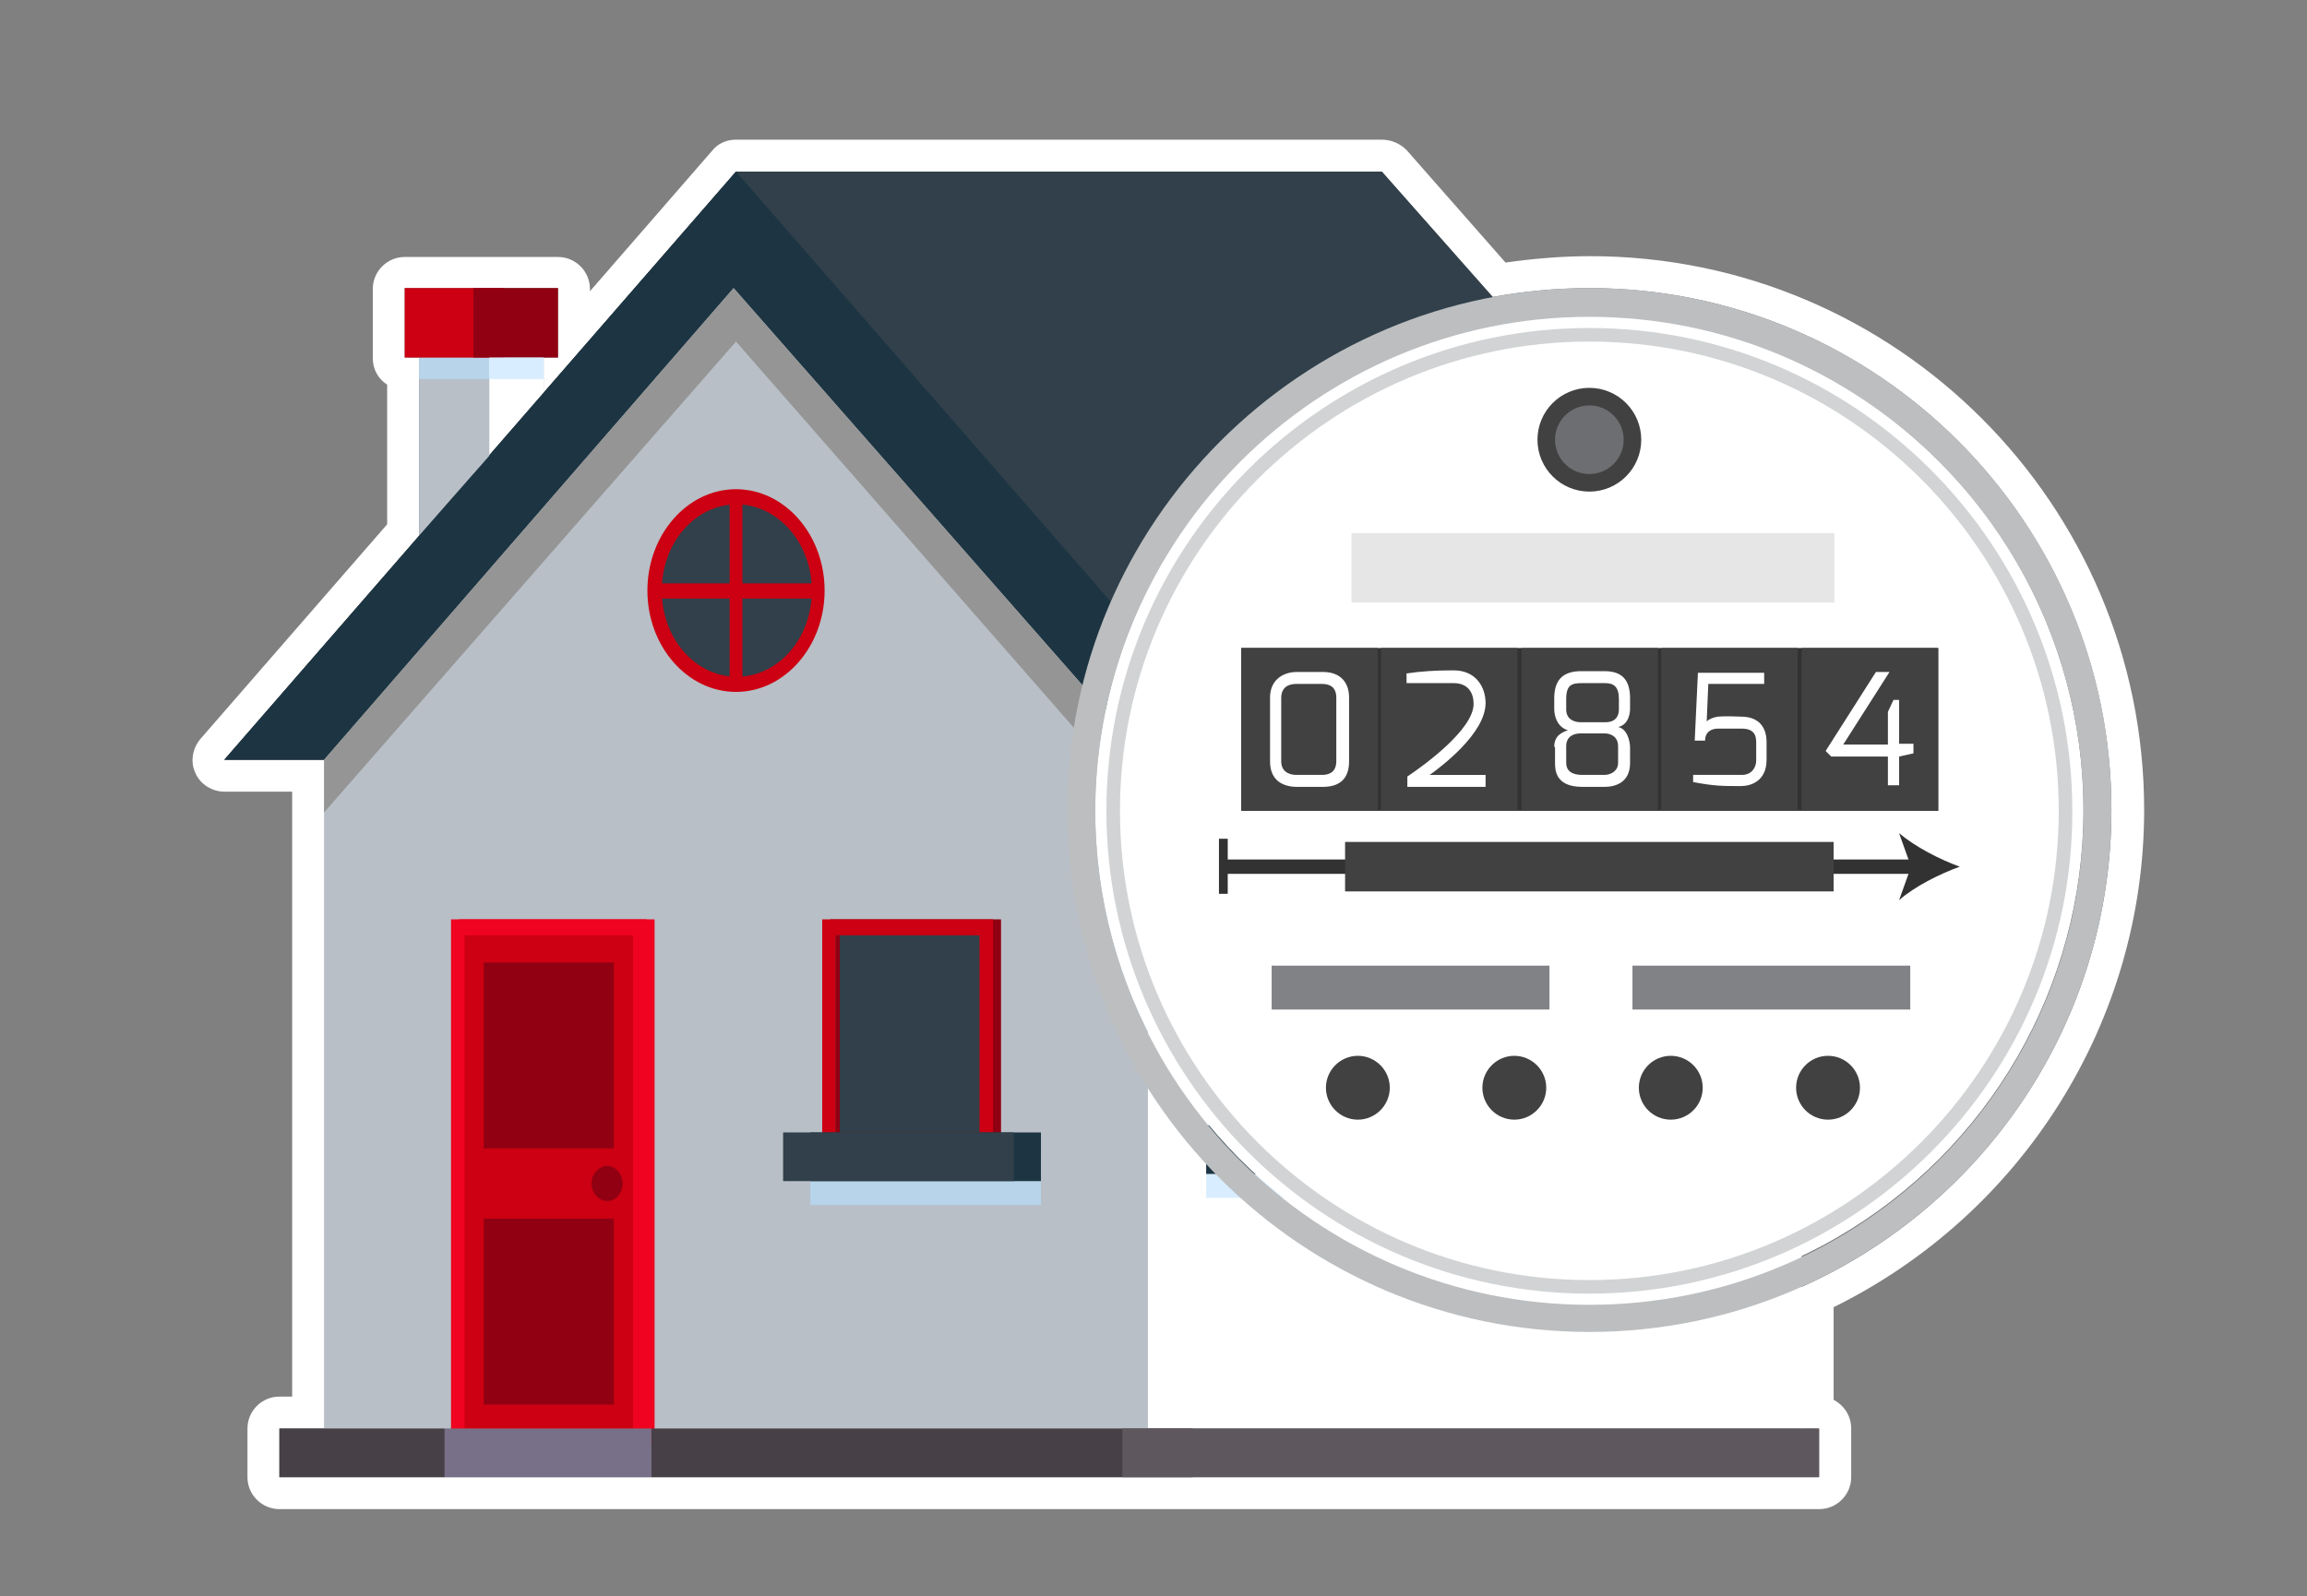 <?xml version="1.0" encoding="utf-8"?>
<!-- Generator: Adobe Illustrator 19.1.0, SVG Export Plug-In . SVG Version: 6.00 Build 0)  -->
<svg version="1.1" id="Layer_1" xmlns="http://www.w3.org/2000/svg" xmlns:xlink="http://www.w3.org/1999/xlink" x="0px" y="0px"
	 viewBox="-251 513 289 200" style="enable-background:new -251 513 289 200;" xml:space="preserve">
<rect x="-251" y="513" width="289" height="200" fill="#808080" stroke="none"/>
<style type="text/css">
	.st0{fill:#6D6E71;}
	.st1{fill:#FFFFFF;}
	.st2{fill:none;enable-background:new    ;}
	.st3{fill:#31404A;}
	.st4{fill:#1D3542;}
	.st5{fill:#B8BFC7;}
	.st6{fill:#EF0320;}
	.st7{fill:#CC0012;}
	.st8{fill:#B7D4EA;}
	.st9{fill:#910012;}
	.st10{fill:#474047;}
	.st11{fill:#5E585E;}
	.st12{fill:#787088;}
	.st13{fill:#959595;}
	.st14{fill:#D8EDFF;}
	.st15{fill:#323232;}
	.st16{fill:#414141;}
	.st17{fill:#E6E6E6;}
	.st18{fill:#808285;}
	.st19{fill:#D1D3D4;}
	.st20{fill:#BCBEC0;}
</style>
<g>
	<path class="st0" d="M-216,700.1c-1.1,0-2-0.9-2-2V692c0-1.1,0.9-2,2-2h3.6v-79.8h-10.5c-0.8,0-1.5-0.5-1.8-1.2
		c-0.3-0.7-0.2-1.6,0.3-2.1l23.9-27.5v-19.6c-1-0.1-1.8-1-1.8-2v-8.7c0-1.1,0.9-2,2-2h19.2c1.1,0,2,0.9,2,2v5.7l18.8-21.6
		c0.4-0.4,0.9-0.7,1.5-0.7h80.9c0.6,0,1.1,0.2,1.5,0.7l13.2,14.9c3.8-0.6,7.6-1,11.4-1c37.2,0,67.4,30.3,67.4,67.4
		c0,26.1-15.2,49.9-38.9,61.1V690h0.2c1.1,0,2,0.9,2,2v6.1c0,1.1-0.9,2-2,2H-216z"/>
	<path class="st1" d="M-77.9,534.5l13.9,15.7c3.9-0.7,8-1.1,12.1-1.1c36.1,0,65.4,29.4,65.4,65.4c0,26.6-16,49.6-38.9,59.8V692h2.2
		v6.1h-78.5h-8.8h-59h-25.9H-216V692h5.6v-77.2v-6.6h-12.5l27.8-32l-3.4,3.9v-19.6v-2.7h-1.8v-8.7h8.6h3.9h6.7v8.7h-1.8v2.7v1.7
		l24.1-27.7H-77.9 M-77.9,530.5h-80.9c-1.2,0-2.3,0.5-3,1.4l-15.3,17.6v-0.3c0-2.2-1.8-4-4-4h-6.7h-3.9h-8.6c-2.2,0-4,1.8-4,4v8.7
		c0,1.4,0.7,2.6,1.8,3.3v17.5l-23.4,26.9c-1,1.2-1.3,2.9-0.6,4.3c0.6,1.4,2.1,2.3,3.6,2.3h8.5v2.6V688h-1.6c-2.2,0-4,1.8-4,4v6.1
		c0,2.2,1.8,4,4,4h20.7h25.9h59h8.8h78.5c2.2,0,4-1.8,4-4V692c0-1.6-0.9-2.9-2.2-3.6v-11.6c23.7-11.7,38.9-35.8,38.9-62.3
		c0-38.3-31.1-69.4-69.4-69.4c-3.5,0-7.1,0.3-10.6,0.8l-12.4-14.1C-75.6,531-76.7,530.5-77.9,530.5L-77.9,530.5z"/>
</g>
<path class="st2" d="z"/>
<path class="st2" d="z"/>
<g>
	<g>
		<g>
			<polygon class="st1" points="-182.9,570.1 -191.7,580.1 -191.7,557.8 -182.9,557.8 			"/>
			<polygon class="st1" points="-25.3,692 -210.4,692 -210.4,608.2 -159.1,549.1 -25.3,608.2 			"/>
			<g>
				<g>
					<g>
						<polygon class="st3" points="-158.8,534.5 -222.9,608.2 -12.8,608.2 -77.9,534.5 						"/>
						<polygon class="st4" points="-158.8,534.5 -222.9,608.2 -94.6,608.2 						"/>
						<polygon class="st5" points="-107.2,692 -210.4,692 -210.4,608.2 -159.1,549.1 -107.2,608.2 						"/>
						<g>
							<path class="st6" d="M-169,693.9h-24.5v-65.7h24.5V693.9z"/>
						</g>
						<g>
							<path class="st6" d="M-170,693.9h-24.5v-65.7h24.5V693.9z"/>
						</g>
						<rect x="-192.8" y="630.2" class="st7" width="21.1" height="61.8"/>
						<g>
							<polygon class="st5" points="-189.7,570.1 -198.5,580.1 -198.5,557.8 -189.7,557.8 							"/>
							<rect x="-198.5" y="557.8" class="st8" width="8.8" height="2.7"/>
							<rect x="-200.3" y="549.1" class="st7" width="12.5" height="8.7"/>
						</g>
						<g>
							<g>
								<path class="st9" d="M-125.6,656.8H-147v-28.6h21.4V656.8z"/>
							</g>
							<g>
								<rect x="-149.5" y="657.9" class="st8" width="28.9" height="6.1"/>
								<g>
									<path class="st7" d="M-126.6,656.8H-148v-28.6h21.4V656.8z"/>
								</g>
								<rect x="-146.3" y="630.2" class="st3" width="18" height="24.7"/>
								<rect x="-146.3" y="630.2" class="st9" width="0.5" height="24.7"/>
								<rect x="-149.5" y="654.9" class="st4" width="28.9" height="6.1"/>
								<rect x="-152.9" y="654.9" class="st3" width="28.9" height="6.1"/>
							</g>
						</g>
					</g>
					<g>
						<rect x="-169.4" y="692" class="st10" width="67.8" height="6.1"/>
						<rect x="-110.4" y="692" class="st11" width="87.3" height="6.1"/>
						<rect x="-216" y="692" class="st10" width="20.7" height="6.1"/>
						<rect x="-195.3" y="692" class="st12" width="25.9" height="6.1"/>
					</g>
				</g>
				<path class="st7" d="M-147.7,587c0,7-5,12.7-11.1,12.7s-11.1-5.7-11.1-12.7s5-12.7,11.1-12.7S-147.7,580-147.7,587z"/>
				<path class="st3" d="M-149.3,587c0,6-4.2,10.8-9.4,10.8s-9.4-4.8-9.4-10.8s4.2-10.8,9.4-10.8C-153.6,576.2-149.3,581-149.3,587z
					"/>
				<rect x="-168.6" y="586.1" class="st7" width="19.6" height="1.9"/>
				<rect x="-159.6" y="575.8" class="st7" width="1.6" height="22.5"/>
				<polygon class="st13" points="-210.4,614.8 -158.8,555.8 -107.2,614.8 -107.2,608.2 -159.1,549.1 -210.4,608.2 				"/>
				<rect x="-190.4" y="633.6" class="st9" width="16.3" height="23.3"/>
				<rect x="-190.4" y="665.7" class="st9" width="16.3" height="23.3"/>
				<path class="st9" d="M-173,661.3c0,1.2-0.9,2.2-1.9,2.2c-1.1,0-2-1-2-2.2s0.9-2.2,2-2.2C-173.9,659.1-173,660.1-173,661.3z"/>
			</g>
			<rect x="-107.2" y="608.2" class="st5" width="81.8" height="6.6"/>
			<rect x="-191.7" y="549.1" class="st9" width="10.6" height="8.7"/>
			<rect x="-189.7" y="557.8" class="st14" width="6.8" height="2.7"/>
			<g>
				<g>
					<path class="st9" d="M-94.8,627.3h21.4v28.6h-21.4V627.3z"/>
				</g>
				<g>
					<rect x="-99.9" y="657" class="st14" width="28.9" height="6.1"/>
					<g>
						<path class="st7" d="M-93.8,627.3h21.4v28.6h-21.4V627.3z"/>
					</g>
					<rect x="-92.1" y="629.2" class="st3" width="18" height="24.7"/>
					<rect x="-74.6" y="629.2" class="st9" width="0.5" height="24.7"/>
					<rect x="-99.9" y="654" class="st4" width="28.9" height="6.1"/>
					<rect x="-96.5" y="654" class="st3" width="28.9" height="6.1"/>
				</g>
			</g>
			<g>
				<g>
					<path class="st9" d="M-55.3,627.3h21.4v28.6h-21.4V627.3z"/>
				</g>
				<g>
					<rect x="-60.4" y="657" class="st14" width="28.9" height="6.1"/>
					<g>
						<path class="st7" d="M-54.3,627.3h21.4v28.6h-21.4V627.3z"/>
					</g>
					<rect x="-52.6" y="629.2" class="st3" width="18" height="24.7"/>
					<rect x="-35.1" y="629.2" class="st9" width="0.5" height="24.7"/>
					<rect x="-60.4" y="654" class="st4" width="28.9" height="6.1"/>
					<rect x="-57" y="654" class="st3" width="28.9" height="6.1"/>
				</g>
			</g>
		</g>
	</g>
</g>
<g>
	<circle class="st1" cx="-51.9" cy="614.5" r="61.9"/>
	<rect x="-95.5" y="594.2" class="st15" width="87.3" height="20.4"/>
	<g>
		<rect x="-95.5" y="594.2" class="st16" width="17.1" height="20.4"/>
		<rect x="-78" y="594.2" class="st16" width="17.1" height="20.4"/>
		<rect x="-60.4" y="594.2" class="st16" width="17.1" height="20.4"/>
		<rect x="-42.9" y="594.2" class="st16" width="17.1" height="20.4"/>
		<rect x="-25.3" y="594.2" class="st16" width="17.1" height="20.4"/>
	</g>
	<g>
		<path class="st1" d="M-91.9,600.4c0-2.1,1.5-3.2,3.4-3.2h3.2c2.4,0,3.3,1.5,3.3,3.2v8c0,2.3-1.3,3.2-3.3,3.2h-3.2
			c-1.8,0-3.4-0.8-3.4-3.2V600.4z M-88.6,610.1h3.2c1.3,0,1.8-0.7,1.8-1.7v-8c0-0.9-0.4-1.7-1.8-1.7h-3.2c-1.4,0-1.9,0.8-1.9,1.7v8
			C-90.5,609.7-89.5,610.1-88.6,610.1z"/>
	</g>
	<g>
		<path class="st1" d="M-74.9,597.4c2-0.3,3.8-0.4,6-0.4c2.8,0,4,2.1,4,4.1c0,3.8-5.6,8-7,9h7v1.5h-9.8v-1.3
			c2.1-1.4,8.3-5.9,8.3-9.1c0-1.4-0.7-2.6-2.5-2.6h-5.9V597.4z"/>
	</g>
	<g>
		<path class="st1" d="M-56.3,606.6c0-1.4,0.9-1.8,1.7-2.1c-1.3-0.4-1.7-1.7-1.7-2.7v-1.3c0-2.6,1.4-3.4,3.4-3.4h2.9
			c2.1,0,3.2,1,3.2,3.4v1.3c0,0.4-0.1,2-1.5,2.3c1.1,0.2,1.5,1.7,1.5,2.6v1.9c0,2.5-1.9,3-3.2,3h-2.8c-3.4,0-3.4-2.2-3.4-3V606.6z
			 M-53,603.5h3.1c1.4,0,1.7-0.9,1.7-1.6v-1.3c0-1.5-0.6-2-1.7-2h-2.9c-1.3,0-2,0.2-2,2v1.3C-54.8,603.2-53.7,603.5-53,603.5z
			 M-52.8,610.1h2.8c0.8,0,1.7-0.5,1.7-1.5v-2.1c0-1.1-0.8-1.6-1.7-1.6H-53c-0.9,0-1.8,0.4-1.8,1.6v2.1
			C-54.8,609.5-54.2,610.1-52.8,610.1z"/>
	</g>
	<g>
		<path class="st1" d="M-38.8,610.1h6c1.3,0,1.8-1,1.8-1.8v-2.2c0-0.6,0-1.8-1.8-1.8h-3c-0.8,0-1.6,0.4-1.6,1.5h-1.3l0.4-8.5h8.3
			v1.4H-37l-0.2,4.7c0.3-0.3,0.8-0.5,1.4-0.6c1.1-0.1,2.3,0,2.9,0c2.3,0,3.2,1.4,3.2,3.2v2.2c0,2.7-2,3.3-3.2,3.3
			c-2.4,0-3.3,0-6-0.5V610.1z"/>
	</g>
	<g>
		<path class="st1" d="M-16,597.2h1.7l-5.8,9.1h5.6v-4.1l0.7-1.5h0.7v5.5h1.8v1.2l-1.8,0.4v3.6h-1.4v-3.6h-7.1l-0.7-0.7L-16,597.2z"
			/>
	</g>
	<rect x="-81.7" y="579.8" class="st17" width="60.5" height="8.7"/>
	<g>
		<rect x="-97.7" y="620.7" class="st15" width="86.9" height="1.8"/>
		<g>
			<rect x="-98.3" y="618.1" class="st15" width="1.1" height="6.9"/>
		</g>
		<g>
			<path class="st15" d="M-5.5,621.6c-2.5,0.9-5.7,2.5-7.6,4.2l1.5-4.2l-1.5-4.2C-11.1,619.1-8,620.7-5.5,621.6z"/>
		</g>
	</g>
	<rect x="-82.5" y="618.5" class="st16" width="61.2" height="6.2"/>
	<rect x="-91.7" y="634" class="st18" width="34.8" height="5.5"/>
	<rect x="-46.5" y="634" class="st18" width="34.8" height="5.5"/>
	<path class="st16" d="M-76.9,649.3c0,2.2-1.8,4-4,4c-2.2,0-4-1.8-4-4c0-2.2,1.8-4,4-4C-78.7,645.3-76.9,647.1-76.9,649.3z"/>
	<path class="st16" d="M-57.3,649.3c0,2.2-1.8,4-4,4c-2.2,0-4-1.8-4-4c0-2.2,1.8-4,4-4C-59.1,645.3-57.3,647.1-57.3,649.3z"/>
	<circle class="st16" cx="-41.7" cy="649.3" r="4"/>
	<circle class="st16" cx="-22" cy="649.3" r="4"/>
	<circle class="st16" cx="-51.9" cy="568.1" r="6.5"/>
	<path class="st19" d="M-51.9,675.1c-33.4,0-60.5-27.2-60.5-60.5c0-33.4,27.2-60.5,60.5-60.5c33.4,0,60.5,27.2,60.5,60.5
		C8.7,647.9-18.5,675.1-51.9,675.1z M-51.9,555.8c-32.4,0-58.8,26.4-58.8,58.8c0,32.4,26.4,58.8,58.8,58.8
		c32.4,0,58.8-26.4,58.8-58.8C6.9,582.1-19.5,555.8-51.9,555.8z"/>
	<path class="st20" d="M-51.9,552.7c34.2,0,61.9,27.7,61.9,61.9c0,34.2-27.7,61.9-61.9,61.9c-34.2,0-61.9-27.7-61.9-61.9
		C-113.7,580.4-86,552.7-51.9,552.7L-51.9,552.7z M-51.9,549.1c-36.1,0-65.4,29.4-65.4,65.4c0,36.1,29.4,65.4,65.4,65.4
		c36.1,0,65.4-29.4,65.4-65.4C13.6,578.5-15.8,549.1-51.9,549.1L-51.9,549.1z"/>
	<circle class="st0" cx="-51.9" cy="568.1" r="4.3"/>
</g>
</svg>
